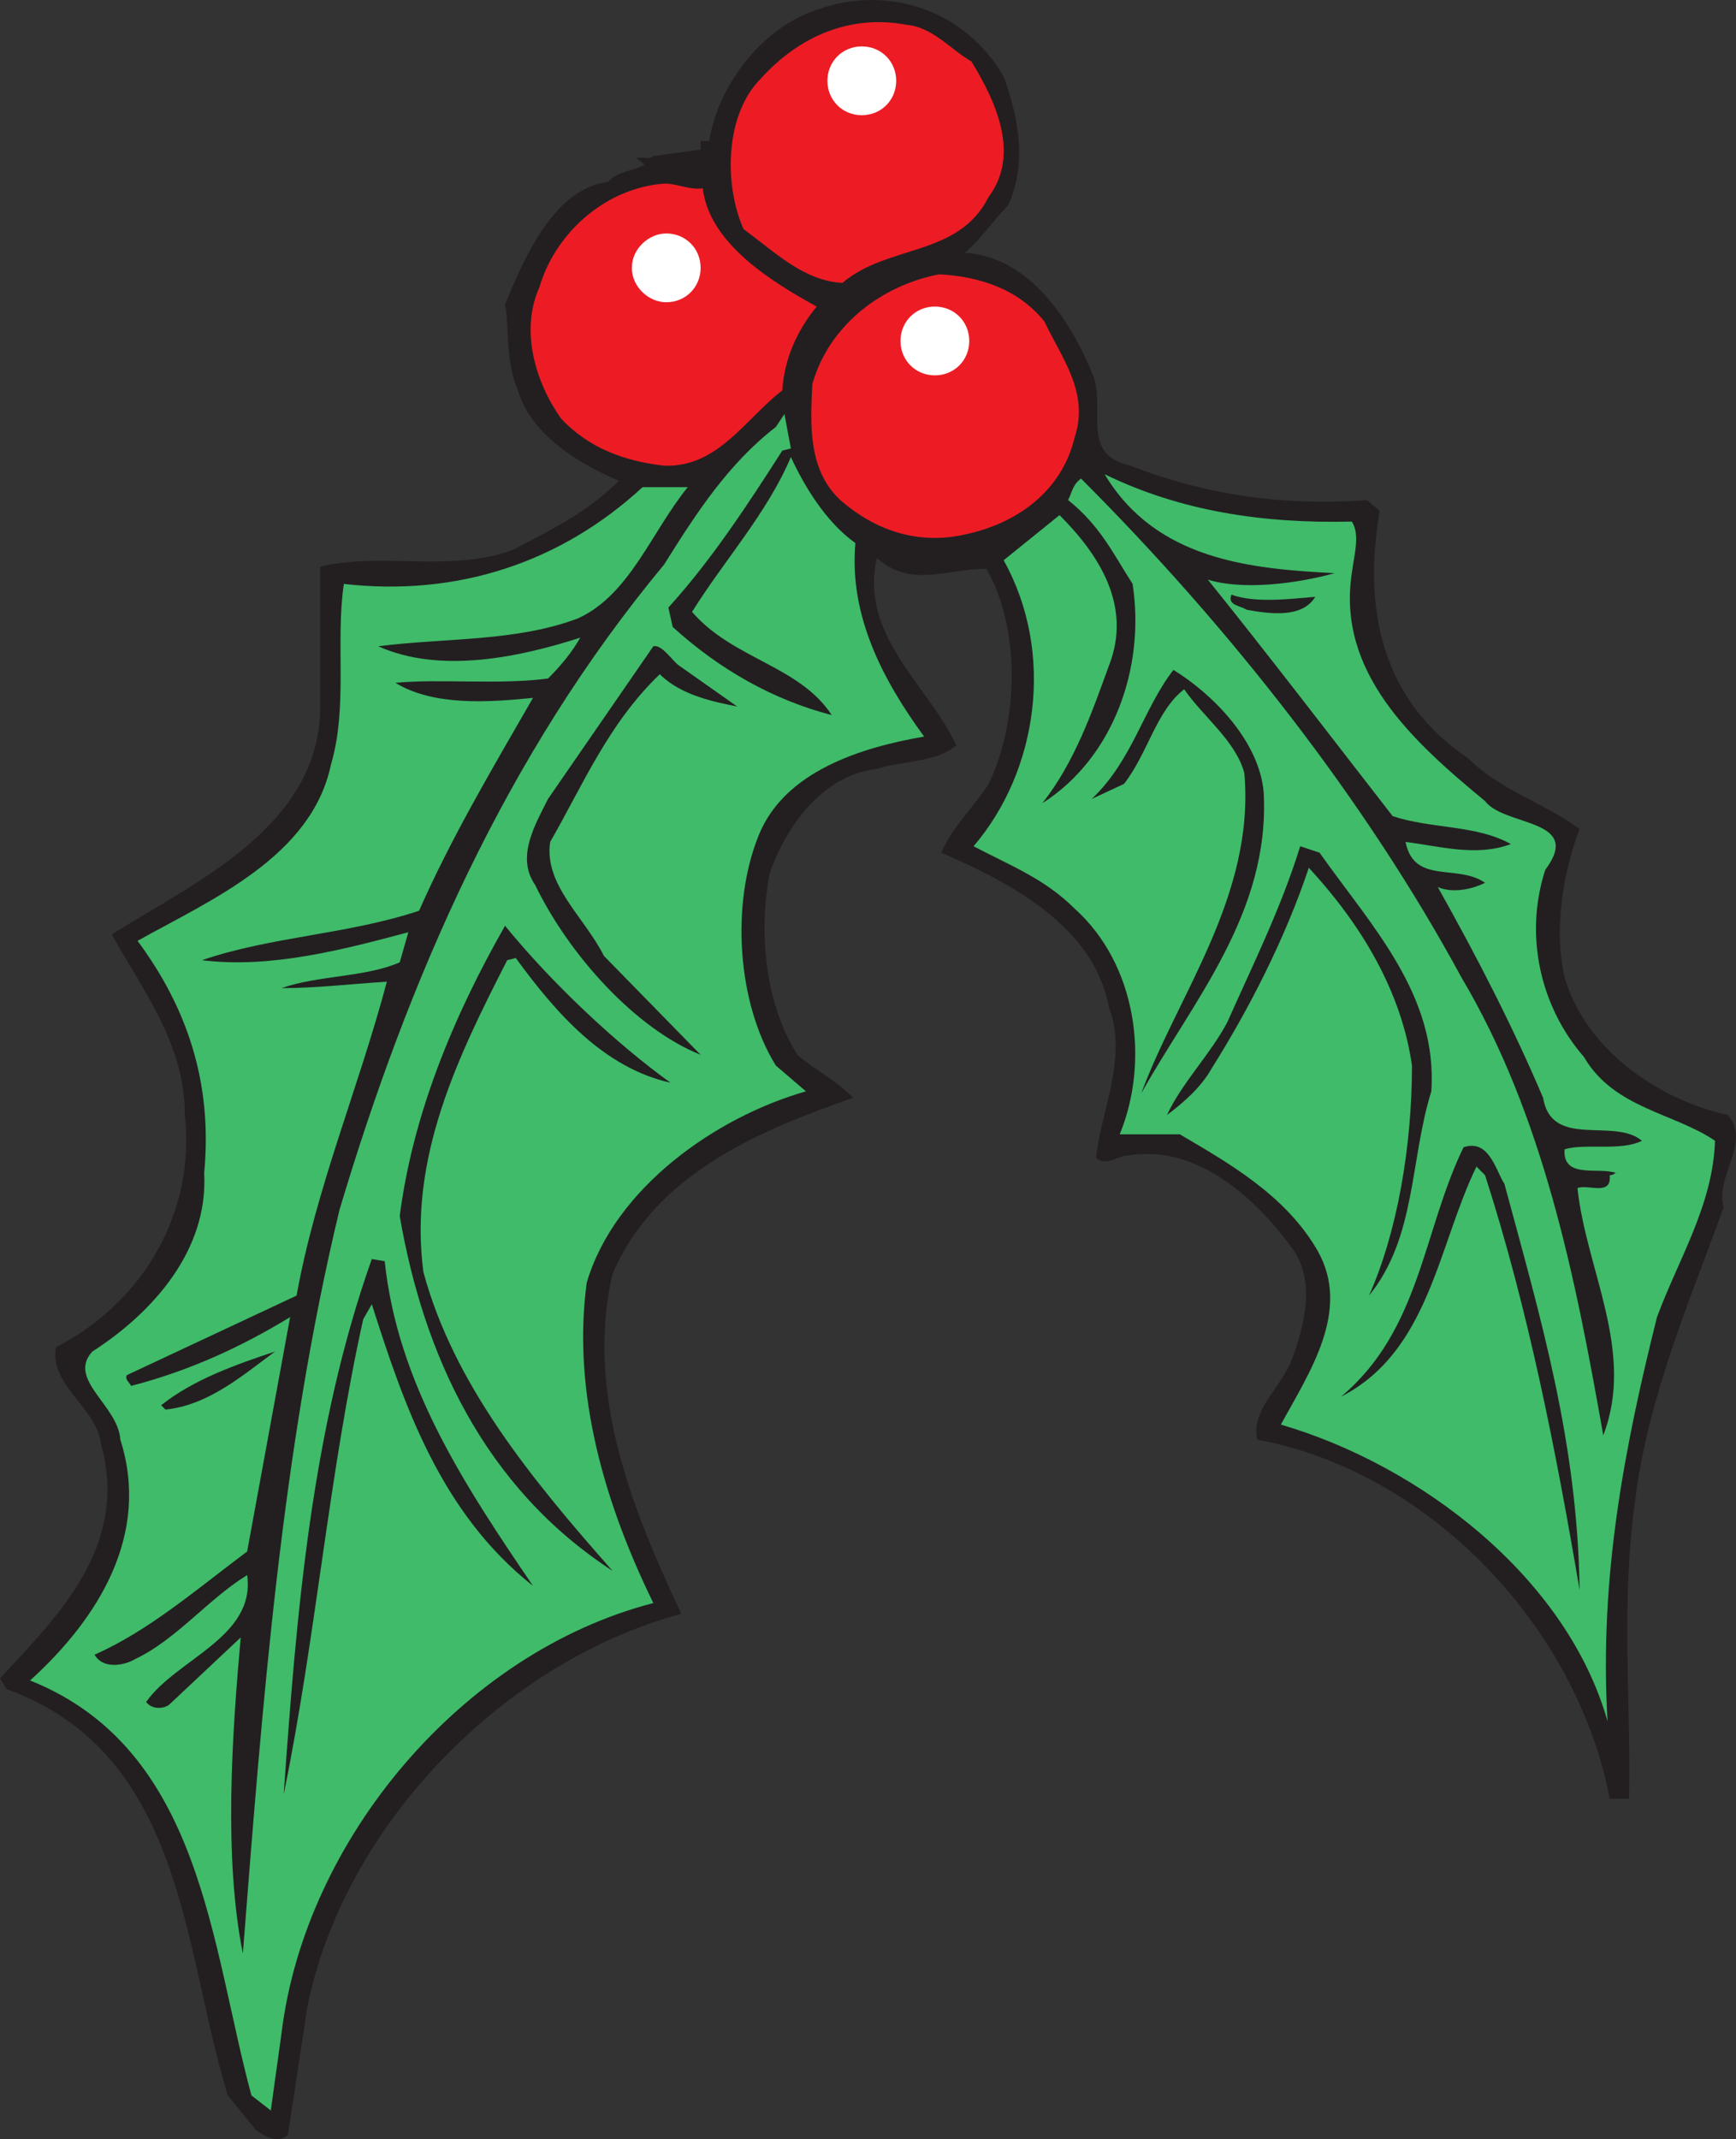 <svg xmlns="http://www.w3.org/2000/svg" width="605.824" height="746.215"><rect width="100%" height="100%" fill="#333333" stroke="none"/><path fill="#231f20" fill-rule="evenodd" d="M350.25 26.686c5.25 14.25 8.25 30.75 1.5 45-5.25 5.25-9 11.25-15 16.5 23.25 1.5 37.5 24.75 45 43.5 3.75 12-4.5 27 12.75 30.75 24.75 9.75 52.5 14.25 82.5 12l4.5 3.75c-6 34.5.75 66 30.75 86.25 11.25 11.25 27 15.75 39 24.75-6 15.75-9 35.25-5.25 51.75 7.5 25.5 33 42.75 57 48 8.25 9.75-4.5 21-1.5 32.25-12 33-26.25 66-30.75 101.25-5.25 36.75-1.5 71.25-2.25 105h-6.75c-11.25-59.25-62.25-114-123-125.25-2.25-10.5 8.25-18 12-27.75 4.5-12 8.25-27 .75-38.25-13.5-18.75-34.5-37.5-58.5-33-3 0-6.75 3.75-10.5.75 1.5-15.75 11.25-35.25 4.5-52.5-5.25-28.5-34.5-43.5-58.5-54 3.75-9 11.25-15.75 16.5-24 10.5-21.75 11.25-54-.75-75-14.25 0-26.25 6.75-38.25-3.75-6 27 17.25 43.5 27.75 65.25-6.75 6-18 5.25-27.75 8.25-18.75 2.25-31.5 19.5-37.5 36.75-3.75 21-1.5 45 9.75 63 6 5.25 12.75 8.25 19.5 15-32.25 11.25-69 26.25-84 61.5-9.75 42 7.5 83.25 24 118.5-61.5 16.5-117.75 73.5-130.5 137.25l-6.75 44.25c-3 3.75-8.25.75-11.25-1.5l-9.75-12c-15.75-51-15-119.25-77.25-141.75L0 585.436c21-22.5 45-46.5 35.25-81.75-1.5-12.75-18-20.25-15.75-33.75 30.75-15.75 48.75-47.25 45-81 0-24.75-14.25-42.75-25.5-63 28.5-18 72.75-37.5 72.75-79.5v-48.75c21-5.25 45.75 2.25 67.5-6 12.75-6.75 25.5-12.75 36.75-24-12.75-5.25-30.75-15.75-35.25-31.5-4.5-10.5-3-22.5-4.5-30 6.75-16.5 17.25-40.5 36-42.75 3-3.75 9-3.75 12.75-6l-3-2.25c2.25-.75 4.5.75 6-.75l16.5-2.25v-3h3c3-19.5 18.75-39.75 37.5-45.75 24.75-9 51.75 0 65.25 23.25"/><path fill="#ed1c24" fill-rule="evenodd" d="M339 21.436c8.25 13.5 17.25 32.25 6 47.25-10.5 21-35.25 16.5-51 30-13.5-.75-23.25-10.5-34.5-18.75-6.75-15-6.75-39.75 6-52.5 13.5-15 31.5-22.5 51-18.75 9 .75 15.75 9 22.5 12.75m-93.75 44.25c2.25 19.5 24.75 33 39.75 41.25-6.75 8.25-11.25 18-12 29.25-12.75 9.75-22.5 27-41.25 26.25-13.5-1.5-26.25-6-36-16.5-9-12.75-14.25-30.75-7.5-45.75 5.25-18 21.75-33.75 42-36 5.25-.75 9.75 2.25 15 1.5m119.25 46.5c6 12.75 15.75 24.75 10.5 40.5-4.5 18.75-20.25 30-38.25 33.75-16.5 3.75-31.5-1.5-43.5-12-11.25-10.5-10.5-26.25-9.75-40.5 6-21 24.75-34.5 44.25-38.25 14.25.75 27.75 5.25 36.75 16.5"/><path fill="#3fbb6a" fill-rule="evenodd" d="M273 157.186c-12 18.75-24.75 38.25-39.75 54.75l1.5 6.75c16.5 15 35.25 25.5 55.5 30.75-11.25-17.25-34.5-19.5-48.75-36 11.25-18 26.25-34.5 34.5-54 4.5 9.75 12 22.5 22.5 30-2.25 25.5 9.75 48 24 67.5-21.75 3.75-48.75 12-57.75 34.5-9.75 24-7.5 58.5 6 80.25l10.5 9c-31.5 9-66.75 33.75-76.5 66.75-5.25 39 6.75 78 23.25 111.75-66.75 17.25-121.5 82.5-129.75 150l-3.75 27-6.75-5.25c-14.25-52.5-17.25-120.75-77.25-144.75 24-21.75 42-51 31.5-84-.75-12-18.75-21-9.75-30.75 21-13.5 40.5-35.25 39-62.25 3-31.5-6-57.75-23.25-81 25.5-14.25 60.75-29.25 67.5-61.5 6-20.25 1.5-42.75 4.5-63 39.75 4.5 75.75-7.5 104.25-33.75H240c-12.75 15.75-20.25 37.5-38.25 45.75-21.75 8.25-46.5 6.75-69.75 9.75 21.75 9.75 49.5 3.75 70.5-3-3 5.25-6.75 9.75-11.25 14.25-17.25 2.25-37.5 0-53.25 1.5 13.5 8.25 33 6.75 48 5.25-14.25 24.75-28.5 48.75-39.75 74.25-24.75 8.25-51.75 9-75.75 17.25 24 3 49.5-3.75 72-9.75l-3 10.5c-12 5.25-28.5 4.5-41.25 9 12 0 24.75-1.5 36.75-2.25-9.75 36.75-24.75 72-31.5 109.5l-59.25 27.75c-.75 1.5.75 2.25 1.5 3.75 20.25-5.25 38.25-13.5 55.5-24l-15 81.75c-18 13.5-34.5 27.75-53.25 36 3 5.25 10.5 3.75 14.25 1.5 14.25-6.75 25.5-21 39-29.25 3 21.75-24.75 29.25-35.25 44.25 2.25 3 6.75 2.25 8.25.75L84 571.186c-3 33.75-6 76.5.75 110.25 6.75-86.25 13.5-175.5 33.75-259.5 24-80.25 57.75-158.25 113.25-225 11.25-18 22.5-35.25 39-48l3-4.5 2.25 12-3 .75m198.75 24.75c3 4.5.75 12 0 18-5.25 34.5 21 58.5 46.5 79.5 6.75 9 34.5 6 21 24-7.5 23.25-1.5 48 13.5 65.25 10.5 18 31.5 19.5 45.75 29.25-.75 22.5-12.75 41.25-20.25 61.5-11.25 45-20.25 90.75-17.25 141-14.25-50.25-65.25-89.25-114-103.5 9.75-18 24.75-39.75 12.75-60.75-11.25-19.5-31.5-30.75-48-40.5h-21c10.5-25.5 6-59.25-15.75-78.75-10.5-10.5-22.5-15-35.25-21.75 22.5-26.25 28.5-67.5 10.5-99.75l19.5-15.75c13.5 13.5 25.5 31.5 17.25 52.5-6 16.5-12 33.75-23.25 48 24.75-15.75 36-47.25 31.5-76.5-6.75-10.5-11.25-20.25-22.5-29.25 1.5-3 1.5-5.25 4.5-7.5 51.75 51.75 99 111.75 132.75 174 28.5 48 39.75 104.25 49.5 159.75 11.25-29.25-6-57.75-9-86.25 3.75-1.5 12 3 11.25-4.5 1.5 0 1.5-.75 2.25-.75-6-2.25-18.75 2.25-18-8.25 6.75-2.25 19.5.75 27-3-9.75-8.25-31.5 3-34.5-15-10.5-24.75-23.25-49.5-36.75-73.5 5.25 2.25 12 .75 16.5-1.5-9.75-6.75-24.75.75-27.75-14.25 12 1.5 24.75 5.25 36.75.75-12-6.75-27.75-5.25-41.25-9.75-21-27-42.75-55.5-64.5-82.5 12 3.75 30.75 1.5 44.25-2.25-29.25-1.5-62.25-4.5-80.25-34.5 26.25 12.75 54.75 17.25 86.25 16.5"/><path fill="#231f20" fill-rule="evenodd" d="M459 208.186c-4.5 7.5-15.75 6-24 4.5-2.25-1.5-6.75-1.5-5.25-5.25 8.25 3 20.25 1.5 29.25.75m-222 24 20.25 14.25c-7.5-1.5-19.5-3.75-27-11.25-18 17.25-27 39-38.25 58.5-2.25 15 12 26.25 18.75 39.75l33.75 34.5c-22.5-9-45.75-34.5-57.75-59.25-6.75-9.75 0-21 4.5-30l36.75-53.25c3-.75 6.75 5.25 9 6.75m204 44.25c2.25 42-24.75 72.75-42.75 105 12.75-34.5 39.75-69 36-111.75-3-11.25-14.25-19.5-21-29.25-9.75 7.5-12.75 22.5-21 33l-11.25 5.25c14.25-13.5 18-31.5 28.5-45 13.5 8.25 30 24.75 31.5 42.75m19.5 21c18 25.5 41.25 49.5 39 83.25-7.5 24-5.25 51-21.75 71.25 9.75-21.75 15-51.75 15-80.25-3.75-26.25-18-49.5-36-69-8.25 24.75-21 49.5-33.75 69.75-3.75 6.75-9.75 12-15.75 16.5 5.25-11.25 15-21 21-32.25 9-20.25 18.75-39.75 25.5-61.5l6.75 2.25M234 377.686c-23.25-5.25-39.75-24-54-43.5l-3 .75c-17.25 33.75-34.5 69-29.25 108.75 10.5 39 37.5 72 66 104.25-45-29.25-66-75.75-74.25-123.75 4.5-35.25 18.75-69.75 36.75-101.25 16.5 20.25 39 41.25 57.75 54.75m291 35.25c12.75 47.25 25.5 90 26.25 141.75-8.25-48.75-18-98.25-33-144.75l-3-3c-13.5 27.75-16.5 64.5-47.25 80.25 27.75-23.25 28.5-57.75 42.75-87 9-3 11.25 8.25 14.25 12.75"/><path fill="#231f20" fill-rule="evenodd" d="M134.25 439.936c4.5 42.75 27.75 78 51.75 113.25-32.25-25.5-45-63-56.25-98.25l-3 5.25c-12 54-16.5 111-27.75 165.75 4.5-63.75 9.75-127.5 30.75-186.75l4.5.75M96 471.436c-11.25 8.25-23.25 18.75-38.25 20.25l-1.5-1.5c11.25-9 26.25-14.25 39.75-18.75"/><path fill="#fff" fill-rule="evenodd" d="M300.75 40.186c6.75 0 12-5.25 12-12s-5.25-12-12-12-12 5.25-12 12 5.25 12 12 12m-68.25 65.25c6.75 0 12-5.25 12-12s-5.25-12-12-12c-6 0-12 5.25-12 12s6 12 12 12m93.75 25.5c6.75 0 12-5.25 12-12s-5.25-12-12-12-12 5.25-12 12 5.25 12 12 12"/></svg>
